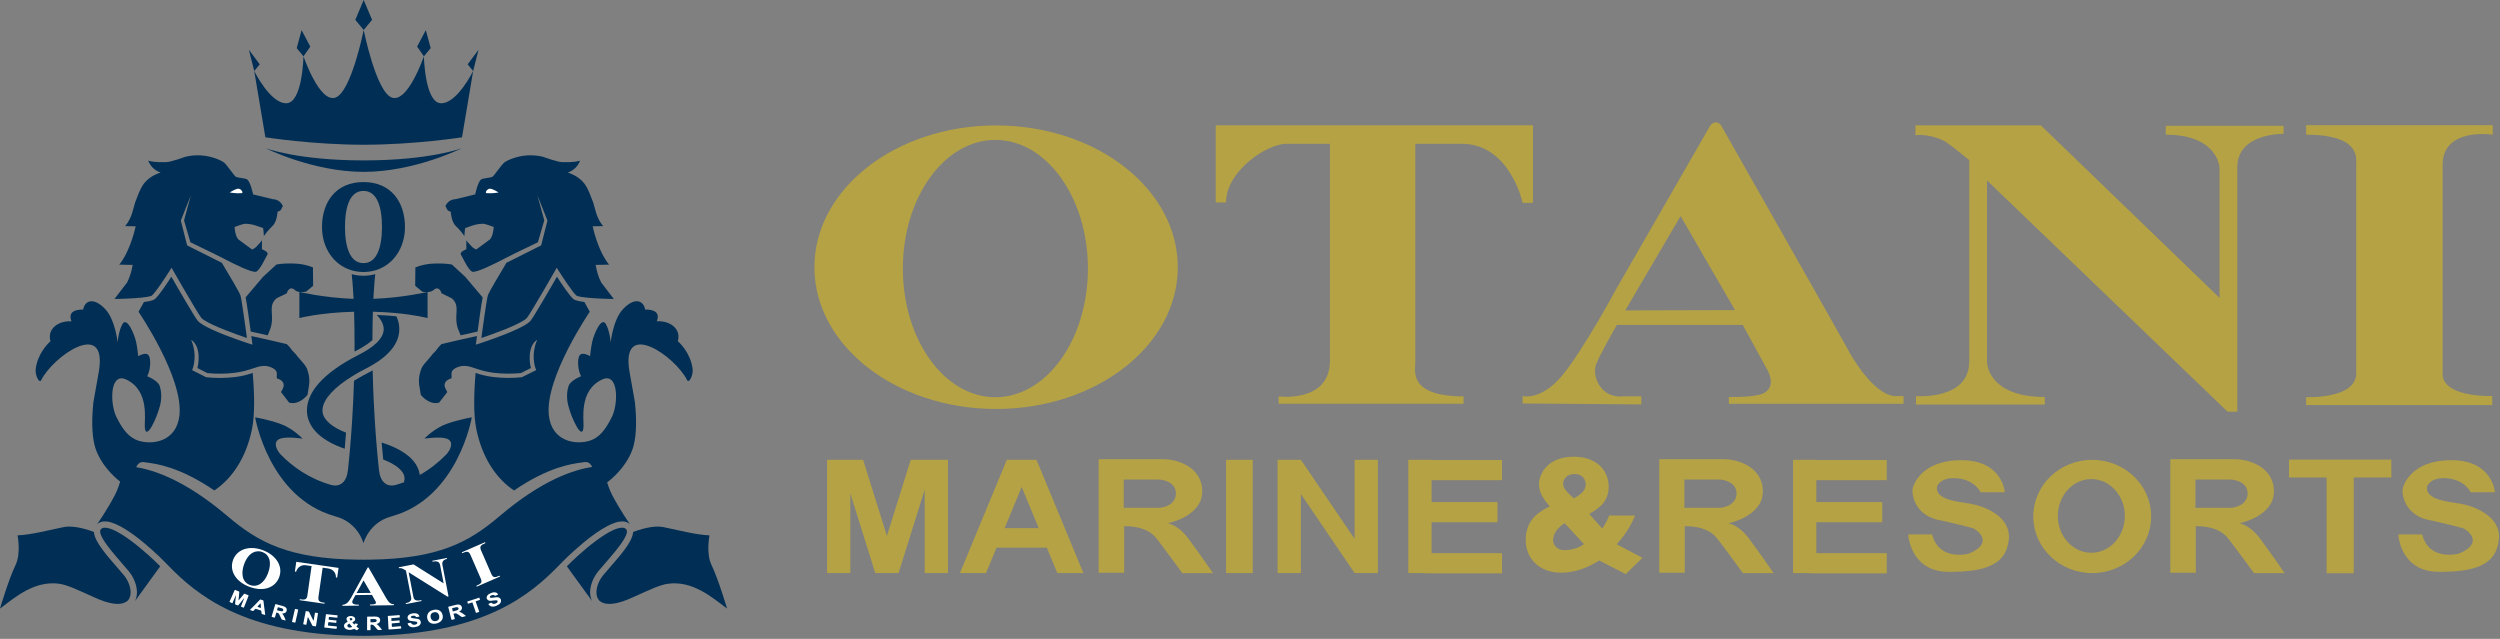 <?xml version="1.0" encoding="UTF-8"?>
<svg id="_トンボ" data-name="トンボ" xmlns="http://www.w3.org/2000/svg" width="767" height="196" version="1.1" viewBox="0 0 767 196">
  <rect x="0" y="0" width="767" height="196" fill="#808080" stroke="none"/>
  <!-- Generator: Adobe Illustrator 29.8.1, SVG Export Plug-In . SVG Version: 2.1.1 Build 2)  -->
  <defs>
    <style>
      .st0 {
        fill-rule: evenodd;
      }

      .st0, .st1 {
        fill: #fff;
      }

      .st2 {
        fill: #b4a244;
      }

      .st3 {
        fill: #002e54;
      }
    </style>
  </defs>
  <g>
    <path class="st3" d="M218.283,173.323c-1.723-3.588-.606-9.075-.606-9.075-4.185-.155-9.746-1.645-14.132-2.532-2.049-.414-5.183-.05-9.301,1.496-.089,1.581-1.187,3.502-2.72,5.556-1.232,1.65-2.741,3.385-4.235,5.1-.84.965-1.639,1.882-2.309,2.702-.441.54-.8,1.125-1.099,1.723-1.072,2.139-1.215,4.469-.19,5.761.287.362.686.616,1.135.819,1.387.626,3.493.515,6.176-.355,1.026-.333,2.145-.791,3.323-1.339l-.012-.006c.21-.091.42-.182.629-.274.037-.018.071-.031.108-.049v.002c3.753-1.667,7.351-3.452,10.005-3.78,7.447-.921,13.244,4.034,18.01,7.643,0,0-2.601-8.848-4.782-13.391Z"/>
    <path class="st3" d="M187.486,160.836c.96-.423,1.872-.714,2.701-.825.316-.042.616-.051.906-.038.077.003.158,0,.234.008.766.077,1.419.372,1.937.845-.122-.174-3.144-4.492-5.491-9.019-.207-.4-.394-.811-.57-1.224-1.617-3.792-2.012-7.859-3.013-7.685-2.186.379-9.833.586-22.012,8.686-2.751,1.829-5.731,4.058-8.933,6.786-9.45,8.05-18.763,13.048-39.782,13.334-.634.009-1.276.014-1.931.014s-1.298-.005-1.932-.014c-21.019-.286-30.332-5.284-39.782-13.334-3.208-2.733-6.193-4.965-8.948-6.796-12.171-8.091-19.812-8.297-21.997-8.676-1.002-.174-1.397,3.905-3.019,7.701-.174.408-.358.813-.563,1.208-2.349,4.533-5.376,8.856-5.491,9.02.518-.473,1.171-.768,1.937-.846.076-.008.157-.004.234-.008.29-.013.59-.004.905.037.854.111,1.792.409,2.779.846,3.704,1.642,8.077,5.219,11.155,7.992,1.623,1.462,2.882,2.697,3.494,3.309l.002-.003c.077.079.161.166.24.247.072.072.128.13.152.155h-.001c.268.277.532.548.812.837,8.688,8.973,23.14,21.225,58.091,21.664.642.008,1.276.021,1.932.021s1.289-.013,1.931-.021c34.952-.439,49.403-12.692,58.092-21.664.28-.289.544-.56.812-.836h0c.018-.019.053-.055.099-.101.096-.099.198-.204.292-.301l.003.005c.63-.627,1.941-1.908,3.631-3.419,3.096-2.769,7.44-6.293,11.093-7.904Z"/>
    <path class="st3" d="M182.126,177.473c.38-.767.84-1.49,1.358-2.124.682-.834,1.494-1.767,2.349-2.749,1.729-1.985,4.186-4.807,5.534-7.031.328-.541.578-1.039.748-1.488.105-.278.184-.539.213-.77.039-.315.004-.583-.127-.788-.233-.362-.553-.544-1.013-.604-.022-.003-.034-.014-.056-.017-.154-.016-.329.002-.498.012-.742.043-1.628.319-2.615.775-3.097,1.431-7.133,4.583-10.545,7.657-1.281,1.154-2.469,2.29-3.486,3.32-.025.025-.052.052-.077.077l7.741,10.673c-.501-.986-.671-2.112-.583-3.269.095-1.24.48-2.509,1.057-3.674Z"/>
    <path class="st3" d="M38.086,176.571c-.669-.819-1.466-1.735-2.306-2.698-1.495-1.717-3.006-3.453-4.239-5.105-1.533-2.054-2.631-3.974-2.72-5.555-4.118-1.546-7.253-1.911-9.301-1.497-4.385.887-9.947,2.377-14.132,2.532,0,0,1.116,5.487-.607,9.075-2.182,4.543-4.782,13.391-4.782,13.391,4.765-3.609,10.563-8.564,18.01-7.643,2.654.328,6.252,2.114,10.004,3.78v-.002c.04.019.076.033.115.052.207.092.415.181.623.272l-.012.006c1.179.548,2.298,1.007,3.325,1.34,2.682.87,4.788.98,6.174.354.449-.203.848-.457,1.135-.819,1.025-1.291.882-3.622-.189-5.761-.299-.597-.658-1.182-1.099-1.722Z"/>
    <path class="st3" d="M45.542,170.308c-3.427-3.074-7.478-6.218-10.558-7.635-.964-.444-1.829-.713-2.55-.758-.171-.011-.347-.028-.501-.013-.022.002-.035.014-.057.017-.46.06-.78.242-1.012.604-.131.205-.167.473-.127.788.029.23.108.492.213.77.17.449.421.948.748,1.488,1.349,2.226,3.808,5.049,5.538,7.035.854.98,1.665,1.911,2.346,2.745.518.634.977,1.357,1.357,2.124.577,1.165.962,2.434,1.057,3.674.088,1.157-.081,2.283-.582,3.269l7.74-10.672c-.025-.025-.052-.052-.077-.077-1.028-1.042-2.234-2.191-3.535-3.358Z"/>
    <g>
      <path class="st3" d="M108.66,96.598c.075,2.702.121,5.815.121,9.398,0,.625-.004,1.242-.007,1.861.215-.112.414-.226.633-.337.768-.389,1.459-.785,2.109-1.182,1.081-.661,2.011-1.329,2.739-1.988.012-2.9.054-5.473.117-7.753.009-.329.019-.648.029-.966.032,0,.064.002.096.003,2.433.065,4.634.202,6.58.379,6.443.584,10.103,1.568,10.103,1.568v-8.018s-7.393,1.772-16.622,2.122c.016-.332.033-.654.05-.969.158-2.897.345-5.054.516-6.602-1.145.308-2.348.488-3.608.488h0c-1.26,0-2.463-.18-3.608-.488.171,1.549.359,3.707.516,6.604.017.315.034.636.05.969-9.248-.344-16.622-2.124-16.622-2.124v8.018s6.25-1.673,16.779-1.948c.01.317.02.636.029.965Z"/>
      <polygon class="st3" points="111.582 0 109.012 6.086 111.582 9.198 114.153 6.086 111.582 0"/>
      <polygon class="st3" points="92.53 9.251 91.031 14.763 93.113 17.284 95.194 14.297 92.53 9.251"/>
      <polygon class="st3" points="79.687 19.742 76.354 15.267 78.001 21.784 79.687 19.742"/>
      <polygon class="st3" points="132.134 14.763 130.635 9.251 127.971 14.297 130.052 17.284 132.134 14.763"/>
      <polygon class="st3" points="143.478 19.742 145.164 21.784 146.811 15.267 143.478 19.742"/>
      <path class="st3" d="M111.582,44.406c15.658,0,30.165-2.286,30.165-2.286l3.416-20.337s-4.885,9.979-9.854,9.898c-4.969-.081-5.258-14.399-5.258-14.399,0,0-4.859,14.256-9.749,12.679-4.89-1.577-8.721-20.764-8.721-20.764,0,0-3.831,19.187-8.721,20.764-4.89,1.577-9.749-12.679-9.749-12.679,0,0-.29,14.318-5.258,14.399-4.969.081-9.854-9.898-9.854-9.898l3.416,20.337s14.508,2.286,30.165,2.286Z"/>
      <path class="st3" d="M111.605,49.214c-20.378,0-30.167-3.764-30.167-3.764,0,0,14.498,7.278,30.145,7.278s30.145-7.278,30.145-7.278c0,0-9.744,3.764-30.123,3.764Z"/>
      <path class="st3" d="M86.012,134.561c2.025-.712,6.818.012,6.818.012,0,0-3.014-3.208-6.94-4.573-3.925-1.365-7.606-1.957-7.606-1.957,0,0,4.143,24.498,24.282,30.276.16.053.323.105.507.156,6.856,1.884,8.442,8.201,8.442,8.201,0,0,1.586-6.316,8.442-8.201.185-.051.347-.103.507-.156,20.14-5.778,24.283-30.276,24.283-30.276,0,0-3.681.592-7.606,1.957-3.925,1.365-6.94,4.573-6.94,4.573,0,0,4.793-.725,6.818-.012,2.44.859,1.197,3.458-.053,4.83-2.195,2.253-4.899,4.486-8.172,6.329-.095-.682-.273-1.408-.618-2.174-1.491-3.31-5.215-5.917-11.079-7.784.144,1.755.305,3.486.472,5.205,4.203,1.629,5.699,3.369,6.218,4.443.635,1.313.171,2.32.143,2.378l.189.107c-.881.331-1.793.631-2.738.897-2.715.716-4.718-.902-5.108-4.58-.012-.114-.024-.224-.036-.34-.055-.521-.11-1.059-.165-1.609-.062-.617-.124-1.241-.186-1.893-.024-.257-.049-.528-.073-.791-.006-.06-.011-.12-.017-.18-.082-.892-.163-1.812-.243-2.763-.006-.077-.013-.152-.019-.229-.032-.381-.064-.748-.096-1.138-.049-.603-.095-1.235-.142-1.859-.004-.049-.008-.097-.011-.147-.081-1.083-.16-2.193-.235-3.336-.035-.53-.069-1.067-.102-1.609-.115-1.873-.223-3.805-.315-5.817h0c-.129-2.83-.233-5.784-.299-8.853-.465.26-.942.517-1.44.769-.478.242-.924.488-1.379.733-1.022.55-2.002,1.105-2.901,1.666-.059,1.947-.132,3.842-.217,5.685h0c-.092,2.012-.199,3.944-.315,5.817-.033.542-.067,1.08-.102,1.609-.075,1.143-.154,2.253-.235,3.336-.001.014-.002.027-.003.041-.003.036-.005.07-.008.106-.077,1.029-.157,2.027-.238,2.998-.006.077-.013.153-.019.229-.043.514-.086,1.039-.13,1.535-.037.423-.076.818-.113,1.228-.006.06-.011.12-.017.18-.086.929-.172,1.824-.259,2.684-.055.55-.11,1.089-.165,1.609-.012.115-.024.226-.036.34-.39,3.678-2.393,5.296-5.108,4.58-6.804-1.912-11.91-5.628-15.585-9.4-1.251-1.372-2.493-3.971-.053-4.83Z"/>
      <path class="st3" d="M94.442,123.639c-.067.274-.112.549-.155.823-.02.134-.045.268-.06.401-.024.216-.031.432-.04.648-.007.173-.019.346-.016.52,0,.041-.005.082-.004.123h.012c.009.305.021.609.06.913.599,4.566,4.636,8.239,11.524,10.6.143-1.633.273-3.275.395-4.931-4.281-1.663-6.879-3.875-7.195-6.287-.025-.192-.026-.389-.025-.586.001-.126.009-.254.021-.382.01-.111.023-.224.041-.336.025-.154.057-.31.097-.467.021-.085.045-.17.07-.256.057-.189.123-.38.201-.573.021-.051.043-.103.065-.154.098-.227.207-.456.334-.687.008-.015.017-.03.025-.046.881-1.588,2.417-3.261,4.525-4.936,1.251-.994,2.711-1.988,4.346-2.967.186-.112.365-.224.556-.335.091-.053.189-.105.282-.158.382-.219.766-.437,1.167-.654.276-.149.565-.297.849-.445.237-.124.467-.249.71-.372.682-.345,1.312-.692,1.912-1.041.053-.031.113-.062.165-.093.011-.006.019-.013.03-.019.583-.344,1.127-.69,1.635-1.037.047-.032.093-.063.139-.095,3.234-2.235,4.964-4.495,5.78-6.581.001-.004.003-.008.005-.012.26-.666.421-1.312.515-1.935.015-.101.025-.202.036-.303.002-.016.002-.031.004-.047h.002c.011-.1.029-.2.036-.301.005-.063,0-.122.002-.185.011-.211.012-.418.008-.624-.003-.127-.002-.255-.01-.379-.014-.229-.041-.453-.072-.676-.012-.089-.019-.182-.034-.27-.053-.31-.12-.614-.201-.909-.008-.028-.017-.053-.025-.08-.08-.281-.171-.557-.273-.824-.01-.026-.02-.05-.03-.076-.049-.126-.096-.258-.148-.376l-.014.006c-.029-.068-.058-.136-.088-.202-1.78-.174-3.787-.318-6.005-.401.682.712,1.412,1.66,1.822,2.731.012.033.024.066.036.1.084.233.144.472.192.713.027.147.044.294.056.441.013.137.02.275.019.414-.003.127-.016.254-.031.38-.006.053-.005.106-.013.159-.004.027-.012.054-.016.08-.053.314-.148.627-.272.94-.05.126-.104.252-.165.377-.057.116-.116.232-.182.348-.154.269-.333.538-.539.806-.013.017-.029.034-.042.051-.554.709-1.291,1.414-2.21,2.116-.691.528-1.487,1.053-2.384,1.575-.072.042-.146.084-.22.126-.045.025-.088.051-.133.076-.458.259-.932.517-1.44.774-.452.229-.882.46-1.315.691-.228.121-.463.242-.686.364-.008.004-.015.009-.023.013-2.594,1.423-4.829,2.887-6.71,4.379-3.743,2.969-6.051,6.053-6.849,9.162-.016.063-.036.127-.051.19Z"/>
      <path class="st3" d="M111.516,55.855c-8.503,0-12.728,6.177-12.728,13.797,0,6.284,3.483,11.577,8.974,13.243,1.167.354,2.42.554,3.755.554h0c1.335,0,2.587-.2,3.755-.554,5.491-1.666,8.974-6.959,8.974-13.243,0-7.62-4.225-13.797-12.728-13.797ZM111.516,80.731c-4.152,0-5.674-4.96-5.674-11.079s1.464-11.079,5.674-11.079,5.674,4.96,5.674,11.079-1.521,11.079-5.674,11.079Z"/>
    </g>
    <g>
      <g>
        <path class="st1" d="M76.455,180.016c-4.159-1.584-6.19-4.973-4.928-8.289,1.244-3.269,5.07-4.48,9.172-2.917,3.816,1.454,6.293,4.762,4.929,8.344-1.161,3.05-4.727,4.556-9.172,2.862ZM80.528,169.372c-1.736-.661-4.176-.105-5.594,3.617-.863,2.268-1.019,5.433,1.71,6.472,2.251.858,4.415-.521,5.563-3.539,1.31-3.441.401-5.758-1.679-6.55Z"/>
        <path class="st1" d="M103.444,177.217l-.382-.055c.035-1.297-.741-2.525-2.479-2.774l-1.59-.228-1.277,8.895c-.202,1.408.299,1.683,1.894,1.878l-.043.298-7.633-1.097.043-.298c1.729.316,2.16.023,2.339-1.219l1.284-8.945-1.781-.256c-1.547-.222-2.654.853-2.969,1.991l-.382-.055.428-2.982,12.975,1.864-.428,2.982Z"/>
        <path class="st1" d="M109.067,182.573l-.741,1.332c-.157.303-.268.573-.266.756.008.72.882.877,2.028.846l.004.302-5.045.06-.004-.301c1.192-.098,1.894-.793,2.702-2.26l5.075-9.219.229-.003,5.548,9.611c.726,1.247,1.373,1.691,2.267,1.681l.004.301-7.36.088-.004-.301c1.398,0,1.832-.156,1.827-.591-.001-.151-.026-.268-.19-.517l-1.03-1.846-5.045.06ZM111.537,178.073l-2.133,3.877,4.356-.053-2.223-3.824Z"/>
        <path class="st1" d="M136.111,178.987l-1.075-5.559c-.179-.921-.76-1.474-2.335-1.086l-.057-.296,4.454-.858.057.296c-1.097.194-1.611.839-1.424,1.81l1.875,9.687-.338.065-11.901-7.465,1.457,7.533c.185.954.718,1.363,2.441.997l.058.296-4.792.924-.058-.296c1.283-.196,1.85-.783,1.665-1.737l-1.595-8.24-.514-.31c-.655-.402-1.088-.507-1.627-.42l-.058-.296,4.533-.873,9.234,5.829Z"/>
        <path class="st1" d="M153.396,176.888l-7.13,3.099-.121-.276c1.505-.636,1.865-1.029,1.337-2.242l-3.126-7.182c-.555-1.274-1.148-1.198-2.559-.567l-.121-.276,7.13-3.099.121.276c-1.419.616-1.885.983-1.33,2.257l3.128,7.182c.521,1.197,1.066,1.233,2.552.551l.121.276Z"/>
      </g>
      <g>
        <path class="st0" d="M74.903,183.49c-.06.069-.122.135-.177.205-.358.452-.717.905-1.08,1.354-.166.205-.339.404-.506.608-.071.087-.148.111-.264.059-.185-.08-.378-.147-.565-.223-.197-.079-.208-.094-.189-.29.024-.259.051-.517.079-.775.043-.403.089-.804.136-1.206.022-.192.045-.384.068-.577-.01-.004-.018-.009-.028-.013-.029.057-.063.111-.088.169-.216.485-.431.97-.646,1.456-.095.214-.187.429-.276.646-.014.034.004.082.011.144-.058-.008-.133-.005-.197-.03-.222-.085-.439-.182-.659-.274-.102-.043-.126-.102-.083-.196.164-.362.325-.724.486-1.088.242-.548.481-1.097.724-1.645.107-.24.214-.479.326-.716.066-.139.082-.142.226-.084.349.141.697.282,1.046.421.098.04.173.075.153.217-.04.28-.042.566-.068.849-.037.407-.081.814-.12,1.221-.014.14-.024.281-.036.422.012.007.024.015.036.023.097-.105.197-.207.289-.314.169-.196.333-.396.499-.595.144-.175.289-.351.434-.527.137-.167.275-.334.414-.5.051-.061.111-.098.2-.063.359.143.721.277,1.081.418.164.064.162.07.1.234-.163.437-.325.877-.493,1.313-.099.257-.21.511-.312.767-.185.46-.369.921-.552,1.383-.065.163-.095.178-.265.112-.199-.077-.397-.158-.596-.236-.084-.034-.107-.08-.074-.161.124-.301.243-.605.364-.909.206-.517.411-1.034.616-1.551.005-.012.006-.026.009-.039-.006-.004-.013-.008-.02-.012Z"/>
        <path class="st0" d="M117.173,193.25c-.169.008-.315.016-.461.02-.211.007-.423.005-.633.017-.109.006-.188-.027-.256-.103-.297-.342-.591-.686-.889-1.025-.145-.165-.297-.327-.506-.427-.219-.104-.453-.099-.687-.093-.021,0-.058.066-.059.102-.003.394,0,.788,0,1.182,0,.106-.001.213-.004.319-.003.068-.04.1-.116.101-.268,0-.536-.001-.804.004-.101.002-.135-.039-.135-.126,0-.294,0-.588,0-.882,0-.444,0-.886.003-1.33.003-.546.006-1.092.011-1.639,0-.042,0-.09.02-.124.017-.03.06-.066.092-.066.725-.002,1.451-.007,2.176-.02.369-.007.734.004,1.078.151.354.153.562.425.62.793.087.55-.179.986-.724,1.207-.128.052-.259.097-.374.139.212.171.449.315.624.51.342.382.654.79.981,1.186.016.018.019.045.042.103ZM114.32,190.901c0,.011.002.021.004.033.288-.033.577-.057.862-.108.1-.019.202-.087.277-.159.152-.145.135-.46-.015-.566-.151-.105-.312-.184-.504-.182-.383.005-.766.01-1.149.004-.112-.002-.14.043-.139.138.004.252.006.503.007.755,0,.065.021.099.094.097.188-.005.376-.007.563-.01Z"/>
        <path class="st0" d="M142.948,188.981c-.088.035-.149.064-.212.082-.274.081-.551.155-.824.237-.123.036-.222.014-.317-.052-.342-.236-.676-.481-1.023-.708-.244-.16-.485-.351-.804-.354-.184-.002-.369.045-.553.074-.078.012-.073.069-.059.125.072.274.145.549.216.824.052.199.101.4.154.598.025.093,0,.143-.108.168-.252.058-.502.125-.752.19-.108.028-.155-.004-.181-.107-.097-.393-.207-.782-.306-1.173-.157-.623-.31-1.247-.463-1.87-.059-.238-.124-.474-.177-.713-.033-.148-.026-.147.127-.184.618-.151,1.235-.309,1.85-.473.387-.102.774-.197,1.178-.177.886.044,1.251.962.902,1.563-.159.274-.414.443-.674.609-.019.012-.037.024-.055.037-.003.002-.003.006-.01.026.418.079.779.266,1.103.519.318.248.685.443.988.761ZM138.954,187.584c.179-.046.34-.088.502-.131.166-.043.334-.077.494-.134.195-.069.4-.133.567-.246.272-.184.212-.601-.083-.734-.186-.084-.38-.073-.571-.026-.361.089-.72.187-1.082.276-.077.018-.094.052-.076.122.069.25.132.501.2.751.011.04.031.077.048.121Z"/>
        <path class="st0" d="M96.196,190.427c.027-.115.059-.23.079-.347.112-.654.223-1.308.333-1.962.027-.162.041-.169.203-.145.212.033.424.066.637.092.095.012.119.05.104.142-.113.723-.217,1.448-.329,2.17-.089.564-.185,1.128-.277,1.692-.014.083-.061.109-.14.098-.276-.04-.553-.079-.826-.132-.056-.011-.123-.064-.15-.115-.23-.427-.448-.859-.669-1.289-.207-.404-.413-.807-.616-1.211-.025-.05-.046-.103-.09-.154-.018.077-.04.153-.054.23-.118.613-.235,1.225-.353,1.838-.019.093-.047.185-.066.279-.013.063-.05.083-.112.072-.249-.046-.498-.094-.747-.141-.084-.016-.1-.061-.086-.132.049-.251.092-.503.142-.754.102-.526.203-1.051.308-1.577.097-.494.198-.989.299-1.482.027-.131.044-.137.18-.113.219.039.436.084.656.116.113.017.18.073.227.173.15.324.308.646.465.968.208.425.419.849.634,1.273.069.137.14.273.21.409.012.001.024,0,.037.002Z"/>
        <path class="st0" d="M86.569,188.23c.128.169.254.316.358.477.1.156.185.321.259.489.128.291.246.586.367.88.025.063.046.129.06.195.016.069-.013.102-.093.082-.335-.082-.671-.162-1.003-.254-.053-.015-.11-.07-.134-.12-.15-.303-.288-.612-.432-.916-.11-.232-.213-.469-.344-.69-.139-.236-.38-.351-.645-.42-.169-.043-.169-.04-.217.122-.124.418-.248.837-.374,1.254-.055.181-.077.194-.271.141-.224-.061-.446-.127-.67-.186-.091-.024-.112-.067-.088-.148.118-.395.231-.79.347-1.185.084-.286.168-.572.253-.857.109-.364.219-.726.329-1.089.055-.183.108-.367.166-.55.043-.135.06-.146.194-.109.39.109.781.219,1.172.325.303.081.611.145.909.24.255.081.513.174.746.302.487.267.667.857.423,1.365-.223.465-.636.612-1.132.635-.058.002-.117.01-.181.016ZM85.883,186.469c0-.006.004-.012.005-.018-.157-.04-.313-.081-.47-.121-.159-.04-.18-.026-.222.127-.06.215-.122.429-.186.642-.021.071-.007.12.07.142.134.041.268.089.405.119.314.069.629.143.947.186.177.024.331-.057.421-.215.088-.154.102-.308-.023-.457-.097-.116-.203-.217-.358-.256-.196-.049-.391-.099-.588-.149Z"/>
        <path class="st0" d="M108.722,191.64c.052-.094.106-.185.153-.28.037-.076.086-.106.175-.085.212.05.427.09.639.138.117.027.128.054.073.155-.117.217-.235.434-.359.647-.037.063-.023.093.036.129.187.111.373.225.559.338.044.026.084.058.139.095-.033.041-.056.08-.089.11-.154.14-.315.273-.464.417-.067.065-.126.08-.207.035-.206-.117-.418-.226-.618-.352-.069-.044-.116-.04-.183-.017-.229.078-.455.175-.693.219-.588.11-1.172.082-1.715-.199-.573-.297-.791-.965-.487-1.486.147-.251.373-.426.634-.562.087-.046.176-.088.264-.133.074-.038.095-.076.038-.158-.088-.122-.168-.252-.226-.389-.207-.491-.025-.928.481-1.12.56-.211,1.124-.215,1.655.088.377.215.513.502.421.938-.037.174-.156.308-.294.414-.148.114-.313.209-.476.305-.066.039-.083.073-.03.13.185.202.37.404.571.621ZM107.155,191.303c-.146.107-.303.193-.424.312-.198.193-.219.442-.068.639.184.238.455.32.744.288.198-.022.388-.111.578-.178.062-.022.049-.066.009-.11-.274-.304-.545-.612-.839-.95ZM107.644,190.415c.13-.092.26-.172.371-.27.122-.108.122-.274.018-.366-.115-.1-.249-.163-.403-.167-.136-.003-.256.033-.33.161-.069.12.003.213.066.301.079.11.172.211.278.34Z"/>
        <path class="st0" d="M133.017,187.117c.418-.116.838-.119,1.249-.024.714.164,1.188.597,1.428,1.273.131.373.2.753.14,1.152-.084.553-.389.99-.866,1.307-.622.414-1.327.599-2.081.535-.536-.046-.991-.25-1.334-.64-.22-.25-.35-.543-.434-.861-.095-.357-.121-.714-.034-1.075.146-.603.496-1.057,1.049-1.366.276-.154.576-.244.883-.3ZM134.747,188.856c-.01,0-.02,0-.03,0-.017-.065-.032-.132-.056-.194-.161-.412-.42-.729-.891-.825-.329-.067-.653-.024-.96.103-.233.096-.429.246-.555.472-.218.395-.196.805-.071,1.208.073.239.197.466.394.641.286.255.641.323,1.027.301.664-.039,1.103-.484,1.159-1.031.023-.223-.008-.451-.015-.676Z"/>
        <path class="st0" d="M119.105,191.073c-.039-.602-.077-1.204-.117-1.806-.019-.297-.022-.297.274-.315.761-.047,1.52-.1,2.28-.164.29-.024.58-.052.868-.08.187-.02.19-.019.209.169.016.152.025.305.04.456.008.072-.019.104-.094.111-.459.042-.918.083-1.377.121-.346.029-.692.057-1.038.081-.067.004-.092.031-.089.093.015.234.029.467.043.701.003.063.046.074.1.07.295-.02.588-.042.882-.064.456-.033.912-.068,1.367-.109.087-.008.129.017.134.107.008.153.029.304.041.456.012.144.004.155-.14.17-.426.041-.851.078-1.277.112-.315.025-.629.047-.944.075-.034.003-.092.06-.09.089.012.305.034.61.053.915.004.076.062.068.115.064.232-.016.464-.036.695-.054.617-.047,1.234-.098,1.85-.158.094-.009.14.023.147.114.013.163.029.326.048.488.011.091-.025.129-.122.138-.436.04-.873.081-1.31.117-.756.062-1.514.116-2.271.161-.163.009-.167.008-.177-.153-.028-.454-.054-.907-.081-1.361-.011-.18-.023-.361-.035-.542.004,0,.009,0,.012,0Z"/>
        <path class="st0" d="M128.202,189.26c-.134.02-.269.048-.404.056-.052.003-.127-.022-.157-.06-.148-.187-.317-.337-.572-.352-.306-.019-.609-.006-.875.173-.202.136-.21.372.028.478.236.104.487.129.737.161.372.048.748.072,1.118.136.39.067.723.246.899.604.241.489.165.943-.246,1.358-.263.265-.604.409-.97.496-.514.122-1.032.214-1.557.093-.595-.138-.95-.509-1.133-1.042-.04-.118-.019-.135.112-.157.236-.039.471-.082.704-.132.101-.022.158-.008.217.085.279.439.689.589,1.275.482.175-.032.329-.097.466-.206.101-.08.162-.18.185-.299.029-.147-.052-.272-.213-.349-.253-.122-.53-.121-.802-.153-.36-.043-.722-.084-1.075-.156-.338-.068-.61-.248-.779-.547-.253-.448-.115-.996.322-1.321.267-.199.574-.308.895-.38.441-.098.882-.134,1.33-.038.477.103.797.373.956.823.048.136.035.156-.114.178-.117.018-.233.036-.35.054,0,.005.001.01.002.015Z"/>
        <path class="st0" d="M101.393,192.728c-.563-.056-1.125-.114-1.687-.181-.216-.025-.232-.045-.207-.251.033-.281.073-.562.109-.843.074-.567.147-1.133.222-1.7.052-.394.108-.788.163-1.181.021-.149.034-.158.189-.14.83.097,1.66.185,2.491.264.253.024.506.049.759.071.14.012.147.02.133.153-.016.162-.033.325-.047.487-.007.086-.048.109-.137.102-.685-.063-1.369-.128-2.052-.2-.101-.011-.202-.017-.304-.028-.081-.009-.112.032-.12.103-.023.204-.045.409-.071.613-.01.085.02.125.11.135.469.05.938.098,1.408.144.26.026.521.055.781.079.083.009.118.046.107.127-.021.165-.047.331-.058.497-.007.107-.064.118-.153.109-.373-.036-.746-.074-1.119-.111-.344-.035-.687-.067-1.03-.107-.106-.012-.145.03-.156.126-.03.268-.064.536-.104.802-.012.082.017.111.095.121.231.026.462.053.693.079.612.067,1.222.131,1.834.183.086.008.109.039.101.115-.017.166-.033.332-.044.498-.008.098-.05.132-.159.123-.582-.053-1.165-.103-1.748-.161,0-.009.002-.018.003-.026Z"/>
        <path class="st0" d="M152.351,182.626c-.122.049-.241.105-.365.144-.047.014-.123.011-.156-.017-.275-.238-.583-.267-.928-.147-.196.068-.376.152-.529.297-.19.179-.108.433.12.478.239.047.472.021.708-.01.366-.047.733-.109,1.101-.146.355-.036.694.021.979.231.339.251.483.59.423,1.009-.062.425-.318.752-.684.995-.499.331-1.033.591-1.641.653-.672.067-1.168-.181-1.514-.7-.047-.071-.023-.117.041-.15.244-.122.488-.243.735-.357.031-.015.092.006.127.027.103.067.195.149.3.214.193.118.41.16.646.108.254-.056.507-.119.708-.297.064-.056.122-.124.168-.194.193-.294.038-.593-.316-.601-.208-.005-.418.019-.627.043-.37.041-.738.109-1.107.128-.456.023-.843-.125-1.091-.501-.232-.349-.187-.71.034-1.061.211-.336.527-.555.891-.71.227-.096.455-.199.69-.266.318-.088.647-.125.972-.043.339.084.59.281.758.576.032.055.018.092-.046.118-.136.054-.27.11-.405.165.002.005.004.011.007.016Z"/>
        <path class="st0" d="M80.816,188.519c-.098-.03-.196-.06-.295-.088-.235-.066-.25-.08-.278-.308-.026-.202-.048-.405-.064-.608-.009-.117-.058-.187-.183-.226-.482-.151-.962-.31-1.439-.477-.129-.046-.219-.021-.304.073-.139.154-.301.291-.426.455-.102.133-.215.138-.36.086-.218-.079-.438-.157-.653-.242-.123-.048-.129-.082-.042-.168.499-.492.994-.984,1.482-1.482.213-.217.419-.44.63-.657.291-.3.585-.597.873-.898.054-.056.107-.071.185-.044.246.084.494.163.742.239.087.027.134.077.143.168.068.598.14,1.195.218,1.793.032.248.071.495.103.743.04.308.077.617.116.925.03.251.06.503.094.755.013.095-.027.115-.116.087-.142-.043-.284-.084-.426-.127,0,0,0,.001,0,.002ZM79.93,185.079c-.352.353-.668.697-.962,1.074.044.023.071.042.102.053.223.078.446.153.67.227.074.024.149.046.226.062.063.014.096-.008.09-.08-.021-.269-.033-.539-.056-.808-.014-.164-.042-.328-.07-.528Z"/>
        <path class="st0" d="M145.197,183.965c.576-.19,1.152-.383,1.724-.586.089-.032.133-.018.161.072.047.145.105.287.159.43.035.092.017.146-.093.183-.377.126-.749.264-1.126.386-.089.03-.097.066-.07.14.188.525.374,1.049.557,1.575.167.479.328.961.495,1.44.029.082.01.126-.079.155-.251.082-.501.164-.75.252-.112.04-.158.005-.191-.09-.13-.391-.263-.78-.396-1.17-.204-.598-.409-1.196-.614-1.793-.046-.134-.06-.141-.199-.097-.357.111-.713.223-1.07.332-.13.039-.163.028-.206-.096-.05-.148-.091-.298-.133-.449-.02-.07.008-.11.084-.134.582-.178,1.163-.366,1.743-.557,0,.003.002.005.002.007Z"/>
        <path class="st0" d="M91.059,189.004c-.133.606-.267,1.213-.401,1.818-.006.028-.013.055-.021.082-.038.126-.057.137-.191.109-.252-.054-.502-.112-.754-.165-.087-.018-.11-.052-.091-.134.16-.688.314-1.377.472-2.065.13-.569.264-1.138.395-1.708.027-.117.057-.141.172-.116.238.051.476.107.716.153.103.02.129.064.108.163-.128.622-.252,1.245-.376,1.867-.009-.002-.019-.004-.029-.006Z"/>
      </g>
    </g>
  </g>
  <g>
    <path class="st3" d="M84.803,91.56c.067-.056.109-.091,3.178-1.573.129-.456.445-1.253,1.111-1.458.317-.1.815-.094,1.385.475.759.756,2.579.633,3.378.5l2.208-1.824-.051-5.647c-1.656-.658-3.395-1.044-5.176-1.148-2.208-.13-4.8-.007-6.027.277-1.021.964-1.524,1.414-2.028,1.866-.514.46-1.029.921-2.11,1.942l-5.311,6.265c.444,2.314,1.13,7.251,1.564,10.48.384.085.779.174,1.16.259,1.33.294,2.688.597,4.048.903.272-.632.542-1.303.797-1.996.644-1.754.554-3.281.475-4.628-.101-1.727-.196-3.358,1.398-4.693Z"/>
    <path class="st3" d="M12.646,116.615c3.665-7.363,20.459-19.023,17.672-2.576l-1.653,9.295c-.513,4.723-.566,9.716.374,13.352,1.105,4.273,4.766,9.447,10.602,13.027.54-1.303.928-2.665,1.252-3.813.649-2.297,1.273-4.464,3.363-4.102.196.034.445.066.746.105,3.019.392,10.125,1.317,20.752,8.564,5.416-3.617,9.729-9.95,11.539-18.736.923-4.48.78-10.95.237-17.308-1.364.45-3.043.962-5.315,1.241-2.878.353-5.853.383-8.845.084l-.23-.067-4.208-2.129.217-.554c.014-.035,1.142-3.02.158-6.809-.162-.624-.377-1.268-.669-1.926.132.084.266.166.384.262.265.216.488.463.689.726.319.42.561.889.741,1.385.114.316.211.639.281.967.381,1.805.15,3.682.016,4.483-.067.319-.136.607-.198.821l3.07,1.554c2.853.274,5.691.243,8.436-.093,2.312-.283,3.992-.828,5.354-1.281.047-.016.101-.033.147-.048,2.055-.686,3.677-1.226,5.822-.256,1.572.711,1.626,1.565,1.54,2.45-.028.297-.054.563.029.854.545.144,1.512.505,1.918,1.315.193.385.33,1.02-.112,1.857-.259.491-.429.817-.537,1.031l2.51,3.252c.054.009.108.018.165.028.647.109,1.453.245,2.609-.245,1.393-.59,2.309-1.508,2.855-2.221.056-.517.148-1.025.243-1.545.325-1.784.662-3.629-.474-6.57-.269-.696-1.276-1.838-2.086-2.755-.556-.63-1.041-1.179-1.315-1.599-.874-.808-1.185-1.24-1.486-1.658-.268-.372-.522-.724-1.252-1.405-1.773-.43-3.537-.838-5.286-1.233-.189-.043-.372-.083-.561-.125-.187-.042-.37-.082-.557-.124-1.268-.284-2.537-.568-3.778-.842-.228-.05-.466-.104-.695-.155.099.75.172,1.309.202,1.54l.144,1.114-.926-.3-.143-.046c-.92-.298-6.693-2.19-11.052-4.172-2.1-.955-3.876-1.93-4.616-2.757-.443-.495-1.954-2.976-3.601-5.763-.472-.799-.954-1.619-1.427-2.429-.371-.636-.734-1.26-1.082-1.859-.819-1.413-1.546-2.675-2.036-3.529-1.227,1.911-3.817,5.83-5.066,6.873-.48.4-1.76.684-3.348.887l-1.661,2.984s13.799,20.203,12.565,31.749c-.865,8.092-8.206,9.205-12.597,7.811-2.823-.896-4.836-3.346-6.795-7.376-1.959-4.03-2.029-13.746,3.04-11.394,7.237,3.357,5.55,12.463,5.714,14.619.34,4.457,3.732-2.745,4.711-6.775.631-2.598.231-4.797-.138-5.856-.324-.93-1.171-1.495-2.007-2.061-.55-.372-1.345-.684-1.828-.936.874-1.511,1.33-5.02.455-6.368-.817-1.259-3.203.23-3.203.23,0,0-.261-2.542-.626-4.254-.545-2.562-2.829-7.855-4.164-5.685-1.237,2.01-1.54,5.701-1.54,5.701,0,0-.696-6.935-3.786-10.201-3.687-3.897-6.36-2.514-6.778.148,0,0-5.206-.393-3.58,3.588-3.07-.187-5.652,1.214-6.414,3.316-.159.438-.422,1.412-.033,2.784-1.072.994-3.916,3.904-4.536,8.473-.258,1.901,1.093,4.662,1.688,3.467Z"/>
    <path class="st3" d="M85.324,61.557c-.672-.386-1.313-.442-1.64-.448l-6.034-1.467s-.754-3.813-1.855-4.604c-.529-.38-2.941-.461-3.475-.831-.534-.371-2.683-3.603-3.564-4.316-.882-.712-3.788-2.001-7.077-2.217-1.915-.126-3.537.124-4.716.41,0,0-4.725,1.682-5.901,1.65-1.318-.036-3.196.208-5.574-.442.183.498.572,1.352,1.375,2.163.907.915,1.885,1.315,2.403,1.486-1.169.366-2.888,1.087-4.412,2.593-.898.887-1.758,2.076-3.32,6.38-.686,1.89-.944,4.903-3.134,7.456.797.003,2.42.054,3.217.057-.512,2.496-2.313,8.574-5.043,11.762,1.081.015,2.924.068,4.131.085-.388,2.212-.943,3.892-1.711,5.396l-3.868,5.053c.039,0,.078,0,.117-.001,3.661-.047,7.61-.273,9.774-.616.814-.129,1.38-.275,1.576-.434,1.186-.989,4.304-5.774,5.405-7.534l.631-1.009.59,1.033c.791,1.385,1.7,2.964,2.625,4.557.171.295.343.59.514.885.184.317.368.632.551.946,2.277,3.899,4.412,7.465,4.867,7.975.716.801,2.842,1.87,5.331,2.928.128.054.256.109.385.163.525.22,1.061.438,1.604.653,2.405.952,4.893,1.834,6.653,2.426-.04-.304-.081-.615-.123-.93-.03-.226-.061-.457-.092-.688-.031-.228-.061-.457-.093-.689-.399-2.953-.847-6.113-1.197-8.271-.027-.166-.052-.32-.078-.473-.042-.253-.082-.487-.121-.701-.048-.267-.093-.511-.134-.711-.063-.308-.116-.535-.159-.656-.345-.982-3.549-6.415-5.687-9.942l-10.648-5.34-1.936-7.613,2.101-5.296.928-2.338.023.009-.464,1.693-1.184,4.325-.42,1.532,1.949,6.718,7.198,3.486,2.707,1.358s-.005-.008-.005-.008c0,0,.075.04.181.097l.575.289.014.022c2.201,1.152,8.479,4.34,9.548,3.764,1.3-.701,2.841-4.343,3.397-5.193.556-.85-1.68-1.677-1.68-1.677.012-.935.024-1.869.036-2.804-.067.35-.88,1.066-1.495,1.784-.57.667-1.22.974-1.55,1.104,0,0-3.009-2.18-4.098-3.004-1.089-.823-1.283-3.899-1.283-3.899,1.26-.457,2.378-.865,2.929-.961.551-.096,2.383.062,3.54.497.48.18,1.371.493,2.287.783.051.184.095.411.108.673.024.505.191,1.554.097,1.821.692-.986,1.334-1.722,1.802-2.22.839-.893,1.179-1.086,1.564-1.818.42-.801.625-1.732.679-2.039.136-.767.19-1.434.19-1.434,1.445-.367,1.094-1.115,1.642-1.673-.116-.289-.509-1.158-1.477-1.712Z"/>
    <path class="st1" d="M70.484,59.053s1.913.362,3.651.212c.646-.056-.081-1.3-.942-1.371s-2.709,1.159-2.709,1.159Z"/>
  </g>
  <g>
    <path class="st3" d="M140.516,100.881c.255.696.527,1.357.803,1.995,1.356-.304,2.711-.607,4.037-.9.383-.085.779-.174,1.165-.26.432-3.222,1.116-8.143,1.56-10.463l-5.35-6.327c-1.039-.978-1.554-1.439-2.069-1.899-.503-.45-1.006-.901-2.027-1.864-1.226-.283-3.815-.405-6.027-.277-1.78.104-3.518.49-5.173,1.148l-.052,5.647,2.209,1.824c.796.133,2.618.256,3.378-.5.571-.569,1.07-.573,1.385-.475.666.205.982,1.002,1.111,1.458,3.067,1.481,3.111,1.517,3.175,1.571,1.596,1.337,1.501,2.968,1.399,4.696-.078,1.347-.168,2.874.476,4.628Z"/>
    <path class="st3" d="M185.819,99.339c-1.336-2.17-3.619,3.124-4.164,5.685-.364,1.713-.626,4.254-.626,4.254,0,0-2.385-1.49-3.203-.23-.875,1.348-.418,4.858.455,6.368-.483.252-1.278.564-1.828.936-.835.566-1.682,1.131-2.007,2.061-.369,1.059-.77,3.258-.138,5.856.98,4.03,4.371,11.232,4.711,6.775.165-2.156-1.523-11.262,5.714-14.619,5.069-2.352,4.999,7.364,3.04,11.394s-3.972,6.48-6.795,7.376c-4.39,1.394-11.732.281-12.597-7.811-1.234-11.546,12.565-31.749,12.565-31.749l-1.661-2.984c-1.588-.203-2.868-.487-3.348-.887-1.249-1.042-3.838-4.962-5.066-6.873-.49.855-1.217,2.116-2.036,3.529-.347.599-.711,1.224-1.082,1.859-.472.809-.954,1.629-1.425,2.427-1.648,2.788-3.16,5.27-3.603,5.766-.739.828-2.515,1.803-4.615,2.757-4.359,1.981-10.131,3.874-11.052,4.171l-.143.046-.925.3.144-1.114c.03-.231.102-.79.201-1.54-.231.051-.47.105-.699.156-1.237.273-2.502.556-3.765.839-.19.043-.376.083-.567.126-.188.042-.37.082-.558.124-1.75.396-3.516.804-5.289,1.234-.73.681-.984,1.033-1.251,1.405-.302.418-.612.85-1.486,1.658-.275.42-.76.969-1.315,1.599-.81.917-1.818,2.06-2.087,2.756-1.136,2.939-.8,4.784-.474,6.568.094.52.186,1.028.243,1.546.546.714,1.462,1.631,2.855,2.221,1.156.49,1.961.353,2.608.245.056-.01.112-.019.166-.028l2.509-3.252c-.108-.213-.279-.539-.537-1.031-.442-.837-.304-1.472-.112-1.857.406-.81,1.374-1.172,1.919-1.315.083-.291.058-.557.029-.854-.084-.885-.03-1.738,1.542-2.45,2.143-.97,3.767-.428,5.821.256.046.015.1.032.147.048,1.362.453,3.042.998,5.354,1.281,2.743.336,5.581.367,8.435.093l3.071-1.554c-.062-.213-.13-.498-.197-.815-.134-.797-.366-2.678.015-4.486.069-.33.167-.654.281-.971.18-.497.422-.966.741-1.385.2-.263.423-.511.689-.726.118-.096.252-.178.384-.262-.292.66-.508,1.304-.671,1.928-.991,3.802.146,6.772.159,6.806l.22.554-4.441,2.198c-2.989.298-5.965.269-8.843-.084-2.273-.279-3.951-.791-5.316-1.241-.543,6.359-.686,12.829.237,17.309,1.812,8.795,6.131,15.131,11.555,18.747,10.634-7.256,17.746-8.182,20.766-8.575.3-.039.55-.071.746-.105,2.123-.358,2.717,1.806,3.364,4.103.322,1.144.708,2.499,1.244,3.796,5.822-3.579,9.475-8.744,10.578-13.011.94-3.636.887-8.629.374-13.352l-1.653-9.295c-2.787-16.447,14.007-4.787,17.672,2.576.595,1.195,1.946-1.567,1.688-3.467-.62-4.569-3.464-7.479-4.536-8.473.389-1.372.126-2.346-.033-2.784-.762-2.101-3.344-3.502-6.414-3.316,1.626-3.981-3.58-3.588-3.58-3.588-.417-2.661-3.09-4.045-6.778-.148-3.09,3.266-3.786,10.201-3.786,10.201,0,0-.303-3.691-1.54-5.701Z"/>
    <rect class="st3" x="188.868" y="92.44" width="0" height="0"/>
    <path class="st3" d="M184.451,86.67c-.768-1.503-1.323-3.184-1.711-5.396,1.206-.017,3.05-.07,4.131-.085-2.73-3.187-4.531-9.266-5.043-11.762.797-.003,2.42-.054,3.217-.057-2.191-2.553-2.448-5.566-3.134-7.456-1.563-4.303-2.422-5.492-3.32-6.38-1.524-1.506-3.243-2.227-4.412-2.593.518-.171,1.496-.571,2.403-1.486.803-.811,1.192-1.665,1.375-2.163-2.378.651-4.256.407-5.574.442-1.176.032-5.901-1.65-5.901-1.65-1.18-.285-2.801-.535-4.716-.41-3.289.216-6.195,1.504-7.077,2.217-.882.712-3.03,3.945-3.564,4.316-.534.371-2.946.452-3.475.831-1.101.79-1.855,4.604-1.855,4.604l-6.034,1.467c-.327.006-.967.062-1.64.448-.968.555-1.36,1.424-1.477,1.712.547.558.196,1.306,1.642,1.673,0,0,.054.666.19,1.434.054.307.259,1.238.679,2.039.384.733.724.925,1.564,1.818.468.498,1.11,1.234,1.802,2.22-.094-.266.073-1.316.097-1.821.012-.262.057-.489.108-.673.917-.29,1.807-.603,2.287-.783,1.157-.435,2.989-.592,3.54-.497.551.096,1.668.503,2.929.961,0,0-.193,3.075-1.283,3.899-1.089.823-4.098,3.004-4.098,3.004-.33-.13-.98-.437-1.55-1.104-.615-.718-1.427-1.434-1.495-1.784.012.935.024,1.869.036,2.804,0,0-2.237.827-1.68,1.677.556.85,2.098,4.491,3.397,5.193,1.069.577,7.348-2.611,9.548-3.763l.014-.023.575-.288c.106-.057.181-.097.181-.097,0,0-.005.008-.005.008l2.704-1.356,7.201-3.488,1.949-6.718-.42-1.532-1.184-4.325-.464-1.693.023-.009.928,2.339,2.1,5.295-1.937,7.612-10.648,5.34c-2.137,3.527-5.34,8.96-5.684,9.941-.042.121-.097.349-.159.658-.041.2-.086.444-.133.711-.039.221-.081.461-.124.721-.024.147-.049.294-.075.452-.35,2.158-.799,5.319-1.198,8.272-.031.232-.062.461-.093.689-.031.231-.062.462-.092.689-.042.315-.083.627-.123.93,1.761-.592,4.249-1.474,6.654-2.426.543-.215,1.078-.433,1.603-.652.13-.054.258-.108.385-.163,2.489-1.058,4.615-2.127,5.33-2.928.455-.51,2.59-4.075,4.867-7.974.183-.314.367-.629.552-.946.172-.295.343-.59.514-.885.925-1.594,1.834-3.173,2.625-4.558l.59-1.033.631,1.009c1.101,1.76,4.22,6.545,5.406,7.534.196.159.762.304,1.576.434,2.164.344,6.113.57,9.774.616.039,0,.078,0,.117.001l-3.868-5.053Z"/>
    <path class="st1" d="M152.96,59.053s-1.913.362-3.651.212c-.646-.056.081-1.3.942-1.371s2.709,1.159,2.709,1.159Z"/>
  </g>
  <g>
    <g>
      <path class="st2" d="M376.156,62.097h-3.172v-23.671h97.331v23.806h-3.175s-3.702-17.592-18.117-18.123h-14.816v67.449c0,2.114-2.111,10.049,14.816,10.049v2.249h-56.733v-2.238s15.735,2.077,15.735-10.989V44.11h-13.362c-5.946,0-18.507,8.336-18.507,17.987Z"/>
      <path class="st2" d="M581.349,121.509c-6.637-.378-13.563-12.617-14.325-14.135-.759-1.518-39.085-69.066-39.085-69.066-1.611-1.704-3.034-.093-3.223.192-.186.285-28.655,49.806-28.655,49.806,0,0-10.529,19.542-16.977,27.133-6.454,7.588-11.957,6.07-11.957,6.07v2.277l36.429.285v-2.469h-5.407c-7.21.762-9.674-6.355-8.537-9.578,1.137-3.226,6.448-12.335,6.448-12.335h38.613l7.591,13.853c1.701,3.13,1.329,5.971-1.422,7.21-2.754,1.233-10.436,1.041-10.436,1.041v2.088h53.598v-2.373h-2.658ZM498.625,95.233l16.977-28.939,16.698,28.844-33.675.096Z"/>
      <path class="st2" d="M587.664,41.463v-3.003h38.467l54.82,52.918v-39.553c0-2.314-2.049-10.498-16.497-10.498v-2.729h36.141v2.455s-14.189-.274-14.189,10.23v75.009h-3l-73.784-70.917v55.509c0,2.184,1.778,10.91,17.728,10.91v2.317h-39.547v-2.591s16.362,1.363,16.362-10.636v-61.779s-5.726-4.642-7.224-5.593c-1.499-.957-5.731-2.458-9.276-2.049Z"/>
      <path class="st2" d="M707.523,41.316v-2.915h57.241v2.915s-15.363-2.348-15.363,9.217v64.519c0,1.781,1.673,6.468,15.208,6.468v2.751h-57.086v-2.427s15.36.649,15.36-7.275V50.047c0-1.778.976-8.731-15.36-8.731Z"/>
      <path class="st2" d="M305.6,38.483c-30.779,0-55.74,19.475-55.74,43.496s24.961,43.49,55.74,43.49,55.746-19.469,55.746-43.49-24.955-43.496-55.746-43.496ZM305.385,121.873c-15.676,0-28.386-17.674-28.386-39.48s12.71-39.471,28.386-39.471,28.387,17.674,28.387,39.471-12.71,39.48-28.387,39.48Z"/>
    </g>
    <g>
      <polygon class="st2" points="415.593 141.074 415.593 165.312 399.118 141.074 391.967 141.074 391.967 175.824 399.118 175.824 399.118 151.583 415.593 175.824 422.741 175.824 422.741 141.074 415.593 141.074"/>
      <polygon class="st2" points="286.56 141.074 283.696 141.074 279.415 141.074 272.103 164.406 264.805 141.074 260.891 141.074 257.652 141.074 253.743 141.074 253.743 175.824 260.891 175.824 260.891 151.413 268.53 175.824 275.681 175.824 283.696 150.24 283.696 175.824 290.841 175.824 290.841 141.074 286.56 141.074"/>
      <path class="st2" d="M324.389,175.824h8.006l-14.395-34.75h-9.112l-14.392,34.75h8.011l3.234-7.806h15.414l3.234,7.806ZM308.222,162.03l5.226-12.626,5.232,12.626h-10.458Z"/>
      <path class="st2" d="M364.569,165.21c-3.299-4.402-6.352-4.648-6.352-4.648,0,0,10.631-2.077,10.631-9.775s-7.941-9.905-11.853-9.905h-19.926v34.84h7.825v-14.302c5.74,0,8.184,1.956,9.29,3.054,1.098,1.103,8.551,11.37,8.551,11.37h9.412s-4.281-6.237-7.577-10.633ZM344.767,155.799v-8.68h10.515c1.956,0,5.492.976,5.492,4.278s-3.536,4.402-5.37,4.402h-10.636Z"/>
      <path class="st2" d="M536.569,165.21c-3.305-4.402-6.361-4.648-6.361-4.648,0,0,10.636-2.077,10.636-9.775s-7.944-9.905-11.855-9.905h-19.923v34.84h7.817v-14.302c5.748,0,8.195,1.956,9.298,3.054,1.092,1.103,8.554,11.37,8.554,11.37h9.409s-4.278-6.237-7.574-10.633ZM516.767,155.799v-8.68h10.506c1.958,0,5.503.976,5.503,4.278s-3.545,4.402-5.379,4.402h-10.63Z"/>
      <path class="st2" d="M693.357,165.21c-3.304-4.402-6.361-4.648-6.361-4.648,0,0,10.642-2.077,10.642-9.775s-7.947-9.905-11.867-9.905h-19.918v34.84h7.823v-14.302c5.745,0,8.184,1.956,9.287,3.054,1.101,1.103,8.559,11.37,8.559,11.37h9.409s-4.278-6.237-7.574-10.633ZM673.555,155.799v-8.68h10.509c1.958,0,5.503.976,5.503,4.278s-3.544,4.402-5.379,4.402h-10.633Z"/>
      <rect class="st2" x="376.161" y="141.074" width="8.178" height="34.75"/>
      <polygon class="st2" points="460.813 147.322 460.813 141.136 439.211 141.136 439.211 141.074 432.065 141.074 432.065 175.824 437.142 175.824 437.142 175.897 460.813 175.897 460.813 169.714 439.211 169.714 439.211 160.224 459.422 160.224 459.422 154.038 439.211 154.038 439.211 147.322 460.813 147.322"/>
      <polygon class="st2" points="578.857 147.322 578.857 141.136 557.249 141.136 557.249 141.074 550.109 141.074 550.109 175.824 555.18 175.824 555.18 175.897 578.857 175.897 578.857 169.714 557.249 169.714 557.249 160.224 577.474 160.224 577.474 154.038 557.249 154.038 557.249 147.322 578.857 147.322"/>
      <path class="st2" d="M503.902,171.131l-5.111,5-8.172-4.174c-4.199,2.76-8.443,3.75-11.612,3.75-6.516,0-10.921-4.078-10.921-10.134,0-6.51,4.738-8.898,7.374-10.215-1.36-1.606-3.299-3.912-3.299-6.717,0-3.499,2.884-8.528,10.673-8.528,6.835,0,10.709,4.041,10.709,9.27,0,4.902-3.626,6.959-5.971,8.28l3.993,4.49c1.196-1.812,1.284-2.015,2.144-3.996h7.941c-1.721,4.12-3.578,6.471-5.638,8.819l7.89,4.154ZM480.031,160.509c-.866.576-3.539,2.345-3.539,5.269,0,.7.533,3.008,3.578,3.008.618,0,3.751-.164,5.887-1.851l-5.926-6.426ZM486.499,148.603c0-.827-.454-3.172-3.508-3.172-2.176,0-3.409,1.524-3.409,2.963,0,1.112.576,2.184,3.296,4.493,2.918-1.566,3.621-2.966,3.621-4.284Z"/>
      <polygon class="st2" points="733.658 141.003 702.272 141.003 702.272 146.503 713.805 146.503 713.805 175.872 722.124 175.872 722.124 146.503 733.658 146.503 733.658 141.003"/>
      <path class="st2" d="M641.892,141.074c-9.979,0-18.078,7.772-18.078,17.372s8.099,17.378,18.078,17.378,18.084-7.777,18.084-17.378-8.102-17.372-18.084-17.372ZM641.621,169.584c-5.672,0-10.272-5.06-10.272-11.297s4.6-11.302,10.272-11.302,10.28,5.06,10.28,11.302-4.597,11.297-10.28,11.297Z"/>
      <path class="st2" d="M607.641,151.03h7.439s-.655-9.846-13.348-9.846-14.878,8.096-14.985,8.971c-.113.875.107,8.316,9.296,9.629,0,0,8.096,1.862,9.296,2.297,1.205.44,6.682,4.487-1.306,7.766,0,0-9.087,2.52-11.271-5.903h-7.329s.539,11.378,12.25,11.486c11.709.107,17.725-2.297,18.606-9.736.869-7.442-7.882-10.503-11.821-11.158-3.942-.66-10.941-1.208-10.171-5.362,0,0,.982-2.957,6.341-2.41,5.364.545,7.004,4.267,7.004,4.267Z"/>
      <path class="st2" d="M757.992,151.03h7.445s-.652-9.846-13.351-9.846-14.881,8.096-14.985,8.971c-.116.875.104,8.316,9.296,9.629,0,0,8.099,1.862,9.299,2.297,1.208.44,6.671,4.487-1.309,7.766,0,0-9.084,2.52-11.274-5.903h-7.329s.547,11.378,12.253,11.486c11.706.107,17.725-2.297,18.608-9.736.869-7.442-7.882-10.503-11.821-11.158-3.942-.66-10.944-1.208-10.176-5.362,0,0,.988-2.957,6.35-2.41,5.356.545,6.996,4.267,6.996,4.267Z"/>
    </g>
  </g>
</svg>